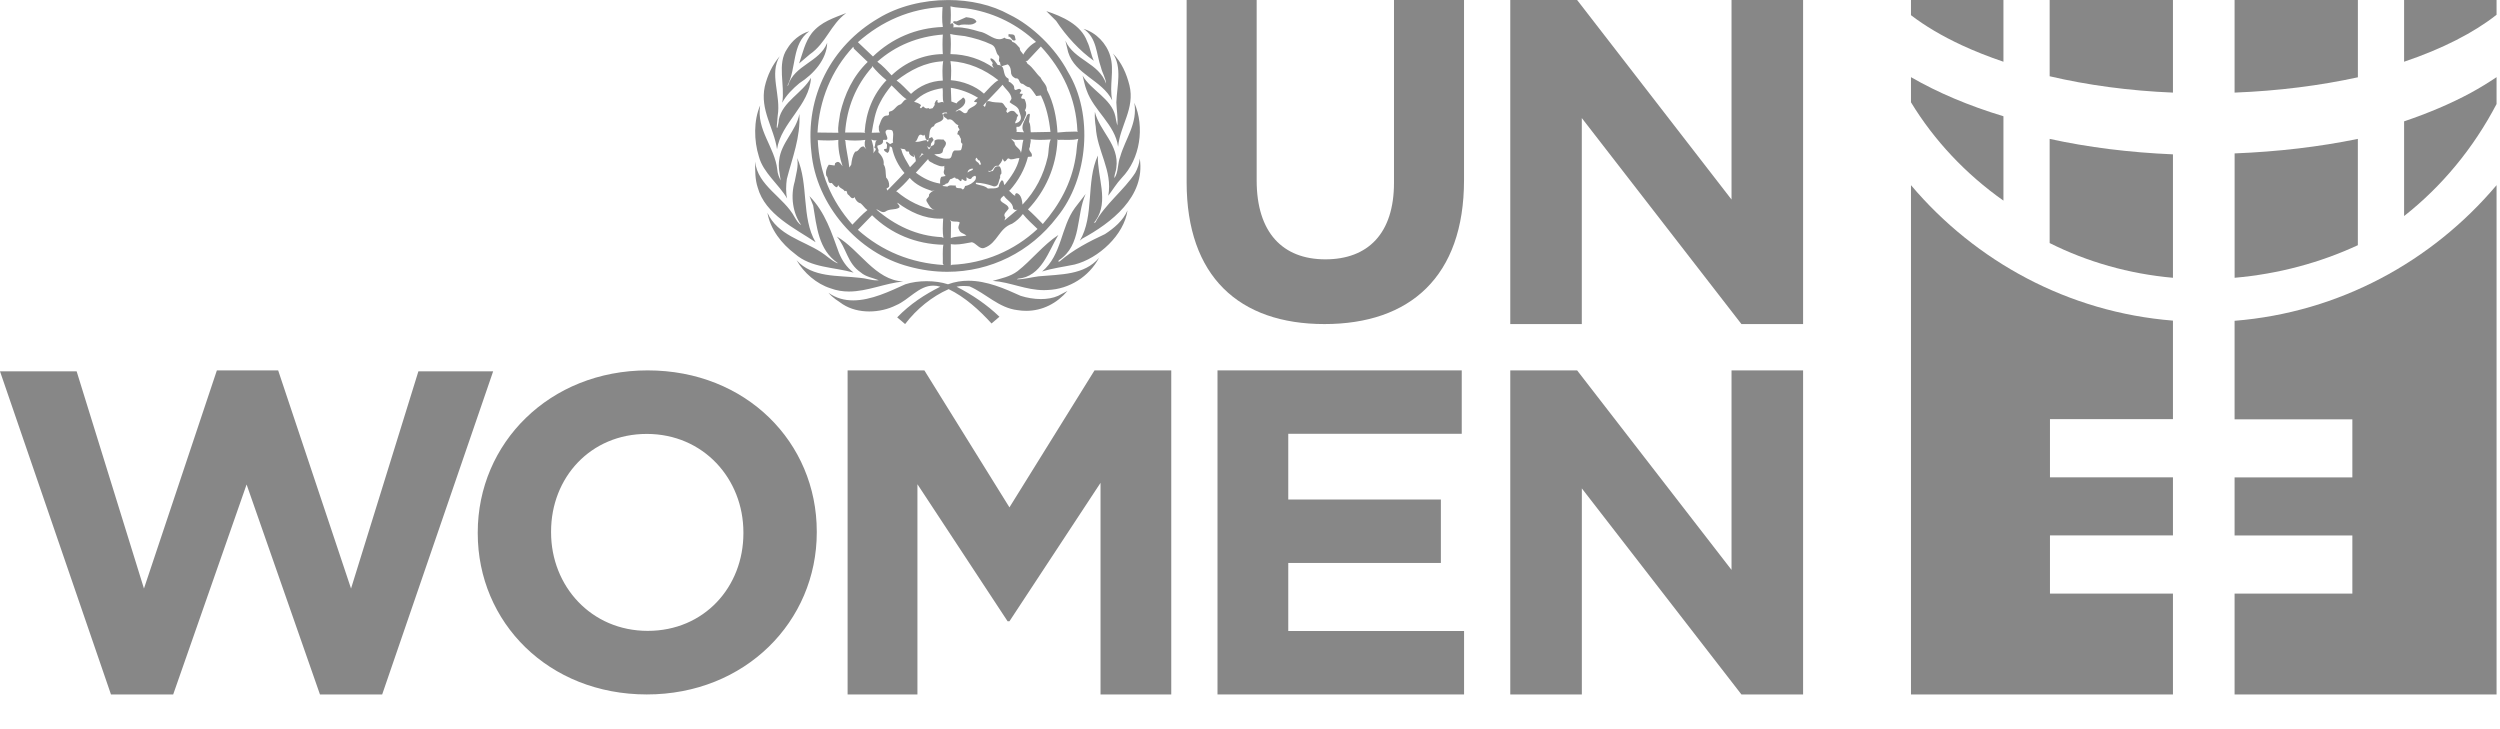 <?xml version="1.0" encoding="UTF-8" standalone="no"?><!DOCTYPE svg PUBLIC "-//W3C//DTD SVG 1.1//EN" "http://www.w3.org/Graphics/SVG/1.1/DTD/svg11.dtd"><svg width="100%" height="100%" viewBox="0 0 72 21" version="1.1" xmlns="http://www.w3.org/2000/svg" xmlns:xlink="http://www.w3.org/1999/xlink" xml:space="preserve" xmlns:serif="http://www.serif.com/" style="fill-rule:evenodd;clip-rule:evenodd;stroke-linejoin:round;stroke-miterlimit:2;"><g><path d="M42.164,0l-2.017,0l0,5.264c0,1.457 -0.746,2.205 -1.977,2.205c-1.232,0 -1.978,-0.775 -1.978,-2.271l0,-5.198l-2.017,0l0,5.25c0,2.705 1.506,4.083 3.969,4.083c2.462,0 4.02,-1.365 4.02,-4.148l0,-5.185Z" style="fill:#878787;fill-rule:nonzero;"/><path d="M51.929,0l-2.061,0l-0,5.747l-4.447,-5.747l-1.925,0l-0,9.333l2.06,0l-0,-5.933l4.597,5.933l1.776,0l-0,-9.333Z" style="fill:#878787;fill-rule:nonzero;"/><path d="M8.011,10.667l-1.765,-0l-2.1,6.283l-1.939,-6.256l-2.207,-0l3.196,9.306l1.792,-0l2.114,-6.047l2.113,6.047l1.792,-0l3.196,-9.306l-2.153,-0l-1.94,6.256l-2.099,-6.283Z" style="fill:#878787;fill-rule:nonzero;"/><path d="M18.654,18.169c-1.628,-0 -2.783,-1.289 -2.783,-2.836l0,-0.026c0,-1.547 1.129,-2.81 2.757,-2.81c1.627,-0 2.782,1.289 2.782,2.836l0,0.025c0,1.547 -1.129,2.811 -2.756,2.811m0,-7.502c-2.835,-0 -4.895,2.1 -4.895,4.666l0,0.025c0,2.566 2.034,4.642 4.869,4.642c2.834,-0 4.895,-2.102 4.895,-4.667l0,-0.026c0,-2.566 -2.034,-4.64 -4.869,-4.64" style="fill:#878787;fill-rule:nonzero;"/><path d="M33.732,10.667l-2.21,-0l-2.45,3.945l-2.45,-3.945l-2.211,-0l-0,9.333l2.011,-0l-0,-6.054l2.597,3.947l0.053,-0l2.623,-3.987l-0,6.094l2.037,-0l-0,-9.333Z" style="fill:#878787;fill-rule:nonzero;"/><path d="M42.098,10.667l-7.034,-0l-0,9.333l7.101,-0l-0,-1.827l-5.063,-0l-0,-1.96l4.395,-0l-0,-1.827l-4.395,-0l-0,-1.893l4.996,-0l-0,-1.826Z" style="fill:#878787;fill-rule:nonzero;"/><path d="M51.929,10.667l-2.061,-0l-0,5.746l-4.447,-5.746l-1.925,-0l-0,9.333l2.061,-0l-0,-5.934l4.596,5.934l1.776,-0l-0,-9.333Z" style="fill:#878787;fill-rule:nonzero;"/><path d="M27.889,8.085c-0.194,0 -0.39,0.03 -0.587,0.102c-0.185,-0.06 -0.4,-0.089 -0.614,-0.089c-0.214,0 -0.428,0.029 -0.614,0.089c-0.438,0.198 -0.983,0.464 -1.502,0.464c-0.249,0 -0.491,-0.061 -0.712,-0.219c0.129,0.154 0.268,0.227 0.415,0.333c0.221,0.141 0.489,0.205 0.76,0.205c0.272,0 0.545,-0.064 0.774,-0.18c0.364,-0.152 0.653,-0.564 1.07,-0.564c0.064,0 0.132,0.009 0.202,0.031c-0.452,0.226 -0.867,0.496 -1.242,0.883l0.228,0.193c0.33,-0.434 0.775,-0.795 1.254,-1.006c0.463,0.222 0.886,0.605 1.235,0.989l0.228,-0.194c-0.367,-0.354 -0.794,-0.639 -1.235,-0.865c0.059,-0.015 0.125,-0.021 0.192,-0.021c0.061,0 0.123,0.005 0.179,0.01c0.478,0.208 0.846,0.624 1.387,0.686c0.084,0.014 0.166,0.02 0.247,0.02c0.473,0 0.889,-0.22 1.19,-0.574l-0.271,0.142c-0.149,0.066 -0.321,0.093 -0.495,0.093c-0.202,0 -0.407,-0.037 -0.583,-0.093c-0.461,-0.209 -0.975,-0.435 -1.506,-0.435m-3.79,-1.273c0.284,0.328 0.294,0.763 0.688,1.032c0.151,0.132 0.353,0.157 0.522,0.227c-0.02,0.002 -0.039,0.003 -0.058,0.003c-0.166,0 -0.322,-0.063 -0.49,-0.073c-0.633,-0.076 -1.357,0.004 -1.82,-0.506c0.209,0.364 0.58,0.682 0.971,0.806c0.183,0.069 0.361,0.095 0.537,0.095c0.532,0 1.039,-0.241 1.566,-0.289c-0.816,-0.036 -1.258,-0.919 -1.916,-1.295m6.381,-0.044c-0.423,0.274 -0.787,0.741 -1.173,1.04c-0.214,0.161 -0.467,0.208 -0.718,0.281c0.516,0.038 0.952,0.267 1.478,0.267c0.037,0 0.074,-0.001 0.111,-0.004c0.618,-0.025 1.184,-0.383 1.475,-0.927c-0.427,0.504 -1.111,0.474 -1.74,0.533c-0.209,0.026 -0.416,0.087 -0.625,0.087l0.026,-0.018c0.688,-0.058 0.882,-0.799 1.166,-1.259m-7.168,-1.12l0.107,0.27c0.102,0.605 0.151,1.274 0.706,1.657l-0.007,0.007c-0.18,-0.077 -0.316,-0.226 -0.479,-0.325c-0.521,-0.335 -1.242,-0.485 -1.537,-1.128c0.081,0.471 0.405,0.891 0.794,1.183c0.468,0.409 1.118,0.376 1.689,0.54c-0.21,-0.16 -0.328,-0.343 -0.423,-0.569c-0.21,-0.574 -0.394,-1.172 -0.85,-1.635m7.955,-0.062l-0.309,0.401c-0.416,0.57 -0.369,1.348 -0.945,1.833c0.297,-0.096 0.625,-0.136 0.934,-0.201c0.695,-0.176 1.427,-0.855 1.526,-1.562c-0.125,0.295 -0.386,0.514 -0.651,0.686c-0.455,0.212 -0.919,0.452 -1.305,0.787l-0.044,0l0.025,-0.035c0.666,-0.439 0.486,-1.285 0.769,-1.909m-8.308,-1.033c0.044,0.241 -0.033,0.452 -0.07,0.671c-0.125,0.42 -0.062,0.913 0.185,1.255c-0.081,-0.039 -0.133,-0.134 -0.185,-0.218c-0.305,-0.58 -1.073,-0.909 -1.14,-1.606c-0.003,0.253 -0.003,0.519 0.073,0.745c0.214,0.781 1.082,1.182 1.667,1.576c-0.415,-0.711 -0.195,-1.678 -0.53,-2.423m8.66,-0.073c-0.349,0.749 -0.095,1.741 -0.521,2.453l0.069,-0.059c0.828,-0.449 1.824,-1.204 1.659,-2.307c-0.014,0.15 -0.063,0.286 -0.132,0.414c-0.324,0.499 -0.876,0.908 -1.148,1.426l-0.044,0.011l0.055,-0.069c0.39,-0.559 0.041,-1.245 0.062,-1.869m-9.726,-1.445c-0.191,0.438 -0.181,1.018 -0.037,1.474c0.125,0.472 0.577,0.799 0.813,1.208c-0.041,-0.171 -0.033,-0.386 -0.008,-0.561c0.155,-0.61 0.397,-1.198 0.361,-1.873c-0.092,0.486 -0.53,0.828 -0.582,1.328c-0.032,0.206 0.019,0.406 0.044,0.587c-0.046,-0.091 -0.091,-0.195 -0.098,-0.313c-0.074,-0.657 -0.607,-1.138 -0.493,-1.85m10.775,-0.076c0.103,0.591 -0.258,1.036 -0.405,1.55c-0.081,0.198 -0.048,0.449 -0.168,0.621c-0.008,-0.099 0.047,-0.193 0.055,-0.3c0.091,-0.66 -0.486,-1.051 -0.618,-1.609c-0.008,0.15 0.003,0.292 0.025,0.427c0.034,0.697 0.493,1.263 0.361,1.989c0.132,-0.172 0.232,-0.347 0.389,-0.515c0.53,-0.547 0.666,-1.463 0.361,-2.163m-10.212,-1.34c-0.214,0.252 -0.357,0.554 -0.431,0.875c-0.143,0.672 0.265,1.191 0.353,1.804c0.118,-0.77 0.934,-1.256 0.978,-2.059c-0.238,0.435 -0.82,0.687 -0.926,1.201c0,0.083 -0.026,0.164 -0.044,0.245l-0.018,-0.019l0.029,-0.331c0.099,-0.596 -0.251,-1.209 0.059,-1.716m9.594,-0.08c0.272,0.394 0.118,0.949 0.1,1.409c0.01,0.223 0.047,0.444 0.032,0.667c-0.032,-0.087 -0.04,-0.182 -0.062,-0.273c-0.11,-0.501 -0.703,-0.745 -0.942,-1.165c0.037,0.143 0.063,0.285 0.115,0.42c0.206,0.592 0.823,0.99 0.908,1.631c0.055,-0.613 0.489,-1.102 0.327,-1.77c-0.084,-0.335 -0.225,-0.664 -0.478,-0.919m-3.001,-0.562l-0.008,0.073c0.08,0.006 0.094,0.118 0.161,0.118c0.014,0 0.03,-0.005 0.049,-0.016l-0.025,-0.113c-0.029,-0.073 -0.129,-0.036 -0.177,-0.062m-5.744,-0.077c-0.268,0.077 -0.497,0.274 -0.636,0.507c-0.298,0.435 -0.056,1.037 -0.141,1.552c0.108,-0.212 0.313,-0.413 0.494,-0.563c0.416,-0.266 0.787,-0.689 0.801,-1.163c-0.22,0.561 -0.949,0.635 -1.129,1.233l-0.018,0c0.268,-0.496 0.118,-1.197 0.629,-1.566m7.899,-0.069c0.39,0.255 0.365,0.726 0.504,1.11c0.037,0.16 0.136,0.306 0.147,0.466c-0.21,-0.602 -0.916,-0.668 -1.173,-1.236l0.081,0.331c0.198,0.646 0.974,0.803 1.269,1.388c-0.092,-0.424 0.069,-0.865 -0.059,-1.282c-0.107,-0.357 -0.404,-0.671 -0.769,-0.777m-3.379,-0.336l-0.265,0.117c-0.005,0.002 -0.011,0.003 -0.018,0.003c-0.008,0 -0.018,-0.001 -0.027,-0.002c-0.009,-0.001 -0.019,-0.002 -0.027,-0.002c-0.024,0 -0.042,0.008 -0.035,0.045c0.051,0.033 0.103,0.069 0.166,0.076c0.047,-0.021 0.098,-0.026 0.15,-0.026c0.022,0 0.044,0.001 0.066,0.002c0.022,0.001 0.044,0.002 0.066,0.002c0.08,0 0.157,-0.013 0.222,-0.083c-0.041,-0.11 -0.188,-0.114 -0.298,-0.132m-3.454,-0.12c-0.349,0.138 -0.728,0.252 -0.989,0.576c-0.202,0.263 -0.264,0.577 -0.368,0.876l0.309,-0.263c0.471,-0.324 0.592,-0.854 1.048,-1.189m5.763,-0.055l0.283,0.282c0.287,0.437 0.688,0.871 1.085,1.148c-0.085,-0.175 -0.103,-0.379 -0.192,-0.555c-0.176,-0.488 -0.724,-0.725 -1.176,-0.875m-2.751,6.536l0.007,-0.464l-0.036,-0.062c0.063,0.081 0.195,0.029 0.282,0.07c0.005,0.062 -0.069,0.138 -0.017,0.212c0.03,0.108 0.139,0.102 0.213,0.174c-0.125,0.022 -0.312,0.019 -0.449,0.07m-0.206,0.776c-0.938,-0.057 -1.772,-0.393 -2.471,-1.013l0.409,-0.42c0.551,0.54 1.264,0.829 2.048,0.85l0.007,-0.011c-0.033,0.175 -0.011,0.368 -0.018,0.551l0.025,0.043Zm1.122,-0.484c0.017,0 0.036,-0.003 0.055,-0.011c0.375,-0.139 0.412,-0.562 0.794,-0.694c0.118,-0.069 0.229,-0.171 0.31,-0.28c0.11,0.141 0.271,0.288 0.422,0.431c-0.665,0.619 -1.522,0.992 -2.471,1.032l-0.026,0.018l0,-0.613c0.044,0.007 0.088,0.01 0.132,0.01c0.159,0 0.319,-0.039 0.475,-0.065c0.115,0.026 0.194,0.172 0.309,0.172m-2.859,-1.039c0.019,0 0.04,-0.005 0.06,-0.016c0.122,-0.091 0.272,-0.036 0.397,-0.113c0.034,-0.077 -0.051,-0.08 -0.051,-0.143c0.355,0.264 0.767,0.46 1.223,0.46c0.031,0 0.062,-0.001 0.094,-0.003c-0.011,0.183 -0.023,0.387 0.007,0.562l-0.044,-0.026c-0.725,-0.033 -1.354,-0.339 -1.891,-0.799l0.005,0c0.026,0 0.055,0.02 0.089,0.039c0.033,0.019 0.071,0.039 0.111,0.039m0.387,-0.286l-0.043,-0.055l0.043,0.055Zm3.101,0.526l0.026,-0.088c-0.092,-0.095 0.054,-0.176 0.095,-0.256c-0.008,-0.168 -0.415,-0.175 -0.14,-0.368l0,-0.007c0.07,0.131 0.269,0.204 0.265,0.368c0.017,0.03 0.049,0.049 0.083,0.049c0.016,0 0.034,-0.005 0.05,-0.016l-0.379,0.318Zm-3.126,-0.833c0.14,-0.116 0.279,-0.251 0.397,-0.394c0.169,0.197 0.404,0.3 0.636,0.376l0.085,-0.016c0.015,-0.004 0.031,-0.007 0.048,-0.009l-0.048,0.009c-0.07,0.019 -0.127,0.059 -0.166,0.123c0.023,0.087 -0.106,0.104 -0.07,0.189c0.061,0.098 0.113,0.226 0.241,0.253c0.005,0.001 0.011,0.002 0.017,0.002c-0.006,0 -0.012,-0.001 -0.017,-0.002c-0.378,-0.065 -0.778,-0.257 -1.098,-0.531l-0.025,0Zm2.135,-0.36c0.016,0 0.031,-0.007 0.046,-0.026c0.022,-0.048 0.055,-0.048 0.095,-0.069c0.048,0.017 0.026,0.087 0.011,0.119c-0.062,0.088 -0.18,0.158 -0.294,0.176c-0.022,0.04 -0.022,0.095 -0.077,0.099c-0.048,-0.081 -0.202,0.018 -0.195,-0.114c-0.011,0.002 -0.022,0.002 -0.033,0.002c-0.017,0 -0.033,-0.001 -0.05,-0.002c-0.016,-0.001 -0.033,-0.003 -0.049,-0.003c-0.038,0 -0.075,0.007 -0.107,0.036l-0.14,-0.018c0.008,-0.037 0.077,-0.018 0.096,-0.069c0.004,0 0.008,0.001 0.011,0.001c0.074,0 0.079,-0.098 0.121,-0.132l0.008,0c0.02,0 0.039,-0.011 0.058,-0.022c0.019,-0.011 0.037,-0.022 0.053,-0.022c0.015,0 0.028,0.009 0.039,0.036c0.008,-0.003 0.015,-0.004 0.022,-0.004c0.025,0 0.047,0.018 0.067,0.037c0.019,0.018 0.036,0.036 0.05,0.036c0.013,0 0.023,-0.015 0.031,-0.061c0.035,0.01 0.069,0.054 0.104,0.054c0.011,0 0.023,-0.005 0.035,-0.018l-0.007,-0.088c0.031,0.016 0.068,0.052 0.105,0.052m-0.068,-0.183c-0.01,-0.063 0.059,-0.116 0.132,-0.116c0.009,0 0.018,0.001 0.026,0.003c-0.019,0.065 -0.115,0.054 -0.158,0.113m-0.794,0.314c-0.262,-0.041 -0.498,-0.16 -0.7,-0.314l0.354,-0.394c0.014,0.084 0.113,0.095 0.169,0.138c0.074,0.025 0.151,0.074 0.232,0.074c0.026,0 0.052,-0.005 0.079,-0.017c0.002,0 0.003,-0.001 0.005,-0.002c-0.002,0.001 -0.003,0.002 -0.005,0.002c-0.039,0.022 0,0.076 -0.014,0.1c-0.007,0.034 -0.029,0.081 -0.007,0.131l0.045,0.063l-0.126,0.025c-0.036,0.055 -0.036,0.124 -0.032,0.194m2.053,-0.699c0.038,0 0.073,-0.009 0.107,-0.018c0.034,-0.009 0.069,-0.017 0.107,-0.017l0.016,0c-0.066,0.3 -0.236,0.533 -0.43,0.778c-0.03,-0.044 -0.015,-0.133 -0.081,-0.139c-0.047,0.054 -0.077,0.12 -0.088,0.193c-0.05,0.038 -0.121,0.041 -0.193,0.041l-0.036,0c-0.027,0 -0.054,0 -0.08,0.003c-0.096,-0.088 -0.228,-0.088 -0.346,-0.131l0,-0.038c0.176,0.005 0.353,0.048 0.515,0.107c0.008,0.001 0.015,0.001 0.021,0.001c0.131,0 0.114,-0.166 0.163,-0.246c-0.003,-0.047 -0.003,-0.095 0.037,-0.124c0.003,-0.069 -0.008,-0.142 -0.045,-0.2c-0.017,-0.007 -0.035,-0.01 -0.053,-0.01c-0.052,0 -0.102,0.028 -0.116,0.079l-0.037,0.062c-0.005,-0.003 -0.01,-0.004 -0.016,-0.004c-0.012,0 -0.026,0.005 -0.041,0.01c-0.014,0.005 -0.028,0.01 -0.041,0.01c-0.015,0 -0.027,-0.006 -0.034,-0.027c0.017,0.005 0.031,0.007 0.044,0.007c0.053,0 0.078,-0.038 0.104,-0.076c0.025,-0.038 0.05,-0.076 0.105,-0.076c0.012,0 0.026,0.002 0.041,0.006c0.049,-0.066 0.114,-0.127 0.122,-0.212l0.044,0.081c0.003,0.001 0.005,0.001 0.008,0.001c0.032,0 0.049,-0.022 0.064,-0.043c0.015,-0.022 0.028,-0.044 0.052,-0.044c0.013,0 0.03,0.007 0.052,0.024c0.012,0.001 0.024,0.002 0.035,0.002m-0.924,0.155c-0.012,-0.095 -0.169,-0.088 -0.089,-0.2c0.033,0 0.033,0.079 0.096,0.079l0.044,0.114l-0.051,0.007Zm-1.74,-0.2c0.029,-0.042 0.07,-0.081 0.081,-0.132l0.058,0.036l-0.004,0c-0.055,0 -0.085,0.074 -0.135,0.096m-0.257,0.274c-0.092,-0.165 -0.203,-0.319 -0.247,-0.501l-0.033,-0.055c0.04,0.055 0.154,-0.003 0.157,0.088c0.015,0.013 0.031,0.015 0.046,0.015l0.012,0c0.004,-0.001 0.008,-0.001 0.012,-0.001c0.02,0 0.032,0.006 0.027,0.048c0.029,0.066 0.088,0.09 0.143,0.113l-0.01,-0.095l0.054,0.15l0.007,0.062l-0.168,0.176Zm-2.064,-0.789c-0.011,0.251 0.041,0.525 0.122,0.759c-0.042,-0.047 -0.079,-0.125 -0.137,-0.125c-0.019,0 -0.041,0.009 -0.065,0.029c-0.033,0.014 -0.004,0.075 -0.04,0.075c-0.006,0 -0.014,-0.001 -0.023,-0.005l-0.133,-0.018c-0.062,0.091 -0.099,0.201 -0.07,0.318c0.07,0.056 0.032,0.213 0.125,0.213c0.009,0 0.021,-0.002 0.033,-0.006c0.038,0.04 0.085,0.121 0.151,0.125l0.037,-0.062c0.037,0.098 0.132,0.091 0.184,0.175c0.014,-0.007 0.024,-0.01 0.033,-0.01c0.045,0 0.023,0.087 0.066,0.109c0.047,0.027 0.072,0.103 0.129,0.103c0.011,0 0.023,-0.003 0.036,-0.01l0.019,-0.025c0.022,0.077 0.085,0.164 0.177,0.183c0.074,0.062 0.121,0.146 0.195,0.193c-0.147,0.117 -0.298,0.278 -0.434,0.42c-0.61,-0.69 -0.956,-1.503 -0.997,-2.434c0.096,0.005 0.198,0.01 0.3,0.01c0.1,0 0.199,-0.004 0.292,-0.017m0.776,0c-0.029,0.088 -0.026,0.204 0.037,0.277l-0.081,-0.087c-0.004,-0.001 -0.009,-0.001 -0.013,-0.001c-0.112,0 -0.12,0.146 -0.233,0.15c-0.081,0.11 -0.099,0.252 -0.115,0.376l-0.055,0.08c-0.021,-0.251 -0.095,-0.507 -0.113,-0.77l-0.019,-0.025c0.094,0.013 0.196,0.019 0.297,0.019c0.102,0 0.203,-0.006 0.295,-0.019m0.232,0.388c0.025,-0.139 -0.017,-0.274 -0.055,-0.4c0.035,0.02 0.068,0.028 0.103,0.028c0.018,0 0.037,-0.002 0.057,-0.006c0.005,-0.002 0.01,-0.003 0.016,-0.003c-0.006,0.001 -0.011,0.002 -0.016,0.003c-0.064,0.022 -0.038,0.147 -0.079,0.209c0.102,0.052 -0.003,0.11 -0.026,0.169c-0.001,0.007 -0.002,0.014 -0.004,0.021c0,-0.007 0.002,-0.014 0.004,-0.021m4.086,1.221c-0.074,-0.019 -0.122,-0.11 -0.188,-0.15l0.026,0c0.257,-0.285 0.438,-0.613 0.529,-0.97l0.106,-0.008c0.049,-0.121 -0.128,-0.153 -0.05,-0.281c-0.004,-0.077 0.04,-0.146 0.018,-0.219c0.088,0.014 0.182,0.019 0.277,0.019c0.102,0 0.205,-0.006 0.304,-0.012c-0.07,0.146 -0.047,0.351 -0.089,0.519c-0.117,0.503 -0.349,0.967 -0.723,1.357c-0.012,-0.091 -0.023,-0.287 -0.166,-0.332l-0.044,0.026l0,0.051Zm1.539,-1.609c0.096,0 0.191,-0.005 0.277,-0.03c-0.051,0.175 -0.04,0.373 -0.08,0.555c-0.118,0.712 -0.453,1.339 -0.941,1.898c-0.13,-0.135 -0.288,-0.296 -0.428,-0.42c0.497,-0.522 0.817,-1.226 0.85,-1.996l-0.018,-0.037l0.026,0.03c0.034,-0.002 0.069,-0.003 0.104,-0.003c0.035,0 0.07,0.001 0.105,0.002c0.035,0 0.07,0.001 0.105,0.001m-1.374,0.376c-0.011,-0.132 -0.187,-0.172 -0.184,-0.3l-0.099,-0.113c0.048,0.031 0.108,0.038 0.17,0.038c0.021,0 0.043,-0.001 0.064,-0.002c0.022,-0.001 0.043,-0.002 0.064,-0.002c0.019,0 0.037,0.001 0.055,0.003c-0.037,0.121 -0.033,0.255 -0.07,0.376m-0.22,-0.595l0.044,0l-0.044,0Zm-3.672,0.219c0.021,0 0.039,-0.006 0.045,-0.037c0.008,-0.084 -0.128,-0.212 0.008,-0.255c0.059,0.004 0.14,-0.011 0.15,0.062c0.03,0.091 -0.017,0.222 0.008,0.306l-0.088,0.045l-0.096,-0.07c-0.052,0.037 0.018,0.066 0.008,0.105l-0.008,0.095l-0.081,0.019c0,0.062 0.066,0.076 0.099,0.106c0.063,-0.026 0.059,-0.125 0.07,-0.194l0.063,0.037c0.051,0.273 0.188,0.536 0.36,0.734l-0.493,0.506l-0.025,-0.058c0.029,-0.019 0.08,-0.033 0.077,-0.08c0.003,-0.091 -0.03,-0.18 -0.088,-0.238c-0.019,-0.127 0,-0.277 -0.071,-0.375c0.019,-0.139 -0.059,-0.259 -0.157,-0.358c0.041,-0.073 -0.045,-0.109 -0.019,-0.186c0.081,-0.022 0.176,-0.043 0.158,-0.157c0.01,-0.008 0.022,-0.01 0.035,-0.01c0.007,0 0.015,0.001 0.023,0.002c0.007,0.001 0.015,0.001 0.022,0.001m1.201,0.003c0.007,0 0.016,-0.001 0.025,-0.003c0.055,-0.132 -0.01,-0.343 0.162,-0.395c0.022,-0.116 0.18,-0.097 0.246,-0.185c0.051,-0.037 0.011,-0.121 0,-0.175l-0.011,-0.008c0.024,-0.02 0.064,-0.027 0.103,-0.027c0.01,0 0.02,0.001 0.029,0.001l0.016,0.03c0.004,0.001 0.005,0.003 0.003,0.004l-0.003,-0.004c-0.007,-0.004 -0.026,-0.007 -0.046,-0.007c-0.031,0 -0.067,0.008 -0.072,0.036c0,0.076 0.095,0.098 0.132,0.15c0.021,-0.009 0.039,-0.012 0.056,-0.012c0.108,0 0.145,0.149 0.253,0.168c-0.07,0.062 0.099,0.128 -0.011,0.168l-0.026,0.095c0.074,0.008 0.069,0.087 0.107,0.131c0.004,0.051 -0.019,0.113 0.044,0.143c-0.011,0.062 -0.015,0.128 -0.044,0.182c-0.031,0.008 -0.058,0.01 -0.085,0.01c-0.01,0 -0.02,0 -0.03,-0.001l-0.03,0c-0.014,0 -0.029,0 -0.043,0.002c-0.103,0.057 -0.041,0.234 -0.171,0.234c-0.004,0 -0.008,-0.001 -0.013,-0.001c-0.014,0.001 -0.029,0.002 -0.043,0.002c-0.135,0 -0.247,-0.05 -0.354,-0.122c0.092,-0.022 0.17,0.011 0.239,-0.062l0.026,-0.106c0.04,-0.054 0.095,-0.128 0.063,-0.193l-0.063,-0.07c-0.012,0.002 -0.024,0.003 -0.036,0.003c-0.016,0 -0.033,-0.002 -0.05,-0.003c-0.017,-0.001 -0.034,-0.002 -0.05,-0.002c-0.043,0 -0.084,0.007 -0.121,0.039c0.007,0.055 0,0.125 -0.059,0.139c-0.067,0.011 -0.055,0.102 -0.107,0.106l-0.044,-0.08l0.018,0l0.026,0.029l0.005,0c0.079,0 0.04,-0.096 0.072,-0.131l0.063,-0.088l-0.045,-0.081l-0.088,0.037l-0.025,0.095l-0.018,0l-0.027,-0.044c-0.098,0.003 -0.184,0.05 -0.279,0.05c-0.018,0 -0.036,-0.002 -0.055,-0.006c0.084,-0.018 0.077,-0.202 0.163,-0.202c0.02,0 0.044,0.01 0.076,0.034l0.026,-0.034c0.046,0.041 0.017,0.154 0.096,0.154m-0.189,-0.914c-0.009,0 -0.019,-0.007 -0.032,-0.027l0.036,-0.063c-0.055,-0.05 -0.129,-0.079 -0.202,-0.094c0.221,-0.237 0.511,-0.35 0.82,-0.394c0.022,0.124 -0.014,0.295 0.033,0.42c-0.01,-0.017 -0.025,-0.023 -0.043,-0.023c-0.017,0 -0.036,0.005 -0.055,0.011c-0.019,0.005 -0.037,0.011 -0.051,0.011c-0.025,0 -0.039,-0.017 -0.027,-0.08c-0.055,0 -0.067,0.066 -0.088,0.106c0.025,0.051 -0.037,0.087 -0.052,0.132l-0.006,0c-0.012,0 -0.025,0.004 -0.039,0.009c-0.013,0.004 -0.027,0.009 -0.04,0.009c-0.014,0 -0.028,-0.007 -0.04,-0.026c-0.018,0.01 -0.034,0.014 -0.048,0.014c-0.038,0 -0.067,-0.026 -0.099,-0.058c-0.034,0.008 -0.046,0.053 -0.067,0.053m1.027,-0.14l-0.151,-0.055l-0.015,-0.394c0.283,0.043 0.545,0.142 0.784,0.288c-0.034,0.033 -0.104,0.065 -0.114,0.117l0.088,0.015c-0.048,0.149 -0.261,0.131 -0.283,0.281c-0.023,0.023 -0.044,0.032 -0.064,0.032c-0.031,0 -0.059,-0.022 -0.087,-0.044c-0.028,-0.023 -0.056,-0.045 -0.087,-0.045c-0.019,0 -0.039,0.009 -0.06,0.031l-0.044,0c0.11,-0.073 0.309,-0.153 0.279,-0.332c-0.019,-0.015 -0.021,-0.06 -0.051,-0.06c-0.005,0 -0.011,0.002 -0.019,0.005c-0.051,0.065 -0.132,0.083 -0.176,0.161m-2.445,0.846c0.054,-0.3 0.095,-0.602 0.238,-0.864c0.088,-0.18 0.209,-0.347 0.334,-0.501c0.151,0.139 0.266,0.286 0.435,0.402c-0.1,0.011 -0.122,0.149 -0.221,0.161c-0.106,0.054 -0.139,0.171 -0.265,0.189c-0.066,0.034 0.022,0.099 -0.062,0.117l-0.014,0c-0.163,0 -0.186,0.199 -0.24,0.314c0,0.062 -0.007,0.128 0.033,0.175l-0.238,0.007Zm3.258,-0.744l-0.045,-0.044c0.165,-0.19 0.386,-0.398 0.556,-0.595c0.088,0.135 0.254,0.245 0.257,0.405l-0.055,0.095c0.092,0.084 0.21,0.106 0.265,0.219c0.022,0.124 0.132,0.256 -0.008,0.358l-0.088,0.037c-0.029,-0.066 0.052,-0.088 0.037,-0.158l0.044,-0.087c-0.062,-0.011 -0.081,-0.109 -0.151,-0.114c-0.011,-0.003 -0.022,-0.004 -0.032,-0.004c-0.054,0 -0.095,0.035 -0.126,0.063l-0.037,-0.044l0.026,-0.087c-0.066,-0.037 -0.077,-0.124 -0.151,-0.164c-0.132,-0.015 -0.239,-0.004 -0.36,-0.045c-0.012,-0.002 -0.022,-0.003 -0.03,-0.003c-0.086,0 -0.063,0.118 -0.102,0.168m-3.923,0.738c-0.034,0 -0.068,0 -0.101,-0.001c0.049,-0.715 0.309,-1.354 0.777,-1.883l0,-0.036c0.117,0.146 0.26,0.288 0.415,0.412c-0.39,0.408 -0.592,0.924 -0.629,1.489l0.018,0.025c-0.076,-0.006 -0.158,-0.007 -0.241,-0.007l-0.12,0c-0.04,0.001 -0.08,0.001 -0.119,0.001m3.897,-1.121c-0.247,-0.223 -0.611,-0.361 -0.953,-0.387c0.011,-0.179 0.019,-0.38 -0.011,-0.55c0.522,0.035 0.975,0.232 1.379,0.55c-0.143,0.08 -0.287,0.255 -0.415,0.387m-1.173,-0.946c-0.03,0.179 -0.023,0.402 -0.011,0.57c-0.342,0.01 -0.67,0.15 -0.916,0.383c-0.144,-0.132 -0.265,-0.284 -0.416,-0.383c0.394,-0.303 0.816,-0.526 1.324,-0.555l0.019,-0.015Zm-3.02,2.073l-0.6,-0.007c0.049,-0.935 0.401,-1.791 1.031,-2.471l0.017,0.056l0.398,0.382c-0.426,0.409 -0.666,0.931 -0.794,1.482c-0.022,0.185 -0.074,0.368 -0.052,0.558m6.311,-0.007c-0.022,-0.424 -0.11,-0.857 -0.302,-1.226c0,-0.153 -0.132,-0.234 -0.183,-0.358c-0.137,-0.12 -0.21,-0.281 -0.372,-0.394c-0.033,-0.021 -0.018,-0.079 -0.07,-0.079l0.063,-0.009l0.386,-0.412c0.625,0.675 1.015,1.486 1.052,2.434l0.018,0.019c-0.032,-0.001 -0.066,-0.002 -0.1,-0.002c-0.16,0 -0.335,0.009 -0.492,0.027m-3.302,-2.822c-0.012,0.183 -0.012,0.38 0,0.563c-0.563,0.007 -1.085,0.237 -1.476,0.613c-0.121,-0.132 -0.264,-0.292 -0.411,-0.393c0.533,-0.472 1.173,-0.727 1.887,-0.783m1.477,0.971c-0.361,-0.262 -0.796,-0.401 -1.257,-0.408c0.011,-0.179 0.022,-0.398 -0.007,-0.58c0.132,0.036 0.284,0.04 0.423,0.062c0.268,0.055 0.525,0.128 0.768,0.244c0.151,0.073 0.1,0.237 0.21,0.325c0.04,0.07 -0.041,0.135 0.037,0.193c-0.003,0.044 0.015,0.101 0.057,0.101c0.011,0 0.024,-0.004 0.038,-0.013l0.125,-0.036c0.085,0.066 0.092,0.175 0.096,0.263c0.019,0.076 0.065,0.109 0.132,0.141c0.008,-0.001 0.015,-0.002 0.022,-0.002c0.049,0 0.065,0.04 0.084,0.08c0.018,0.04 0.039,0.08 0.096,0.08l0.005,0c0.058,0.036 0.11,0.095 0.184,0.095c0.087,0.069 0.139,0.171 0.202,0.255l0.132,-0.018c0.158,0.321 0.236,0.679 0.276,1.051l-0.567,0.011c-0.018,-0.099 0.004,-0.216 -0.051,-0.299c0.008,-0.06 0.015,-0.139 0.026,-0.212c-0.007,-0.018 -0.016,-0.024 -0.024,-0.024c-0.019,0 -0.04,0.027 -0.057,0.035c-0.052,0.157 -0.213,0.324 -0.088,0.5l-0.222,-0.011c0.03,-0.04 -0.018,-0.099 0.012,-0.15c0.012,0.004 0.024,0.005 0.034,0.005c0.094,0 0.109,-0.124 0.168,-0.18c0.019,-0.095 0.125,-0.197 0.033,-0.296c0.066,-0.098 0.034,-0.229 -0.007,-0.317c-0.026,-0.036 -0.118,0.007 -0.096,-0.069l0.045,-0.088l-0.089,-0.007c-0.011,-0.048 0.078,-0.073 0.026,-0.113c-0.013,-0.019 -0.028,-0.025 -0.044,-0.025c-0.018,0 -0.037,0.008 -0.055,0.016c-0.018,0.008 -0.035,0.016 -0.05,0.016c-0.018,0 -0.032,-0.012 -0.039,-0.051c0.011,-0.077 -0.062,-0.128 -0.121,-0.175l-0.007,0c-0.059,0 -0.006,-0.085 -0.048,-0.107c-0.19,-0.09 -0.046,-0.386 -0.294,-0.386l-0.004,0c-0.048,-0.066 -0.114,-0.187 -0.203,-0.193c-0.033,0.065 0.067,0.094 0.059,0.16l-0.015,0c-0.005,0.041 0.025,0.1 0.055,0.127c0.005,0.004 0.01,0.008 0.016,0.012c-0.005,-0.003 -0.011,-0.007 -0.016,-0.012m-1.485,-1.765c-0.011,0.185 -0.021,0.394 0.008,0.576c-0.769,0.026 -1.468,0.326 -2.012,0.85l-0.434,-0.412c0.692,-0.612 1.504,-0.963 2.438,-1.014m0.228,0.5c0.015,-0.168 0.015,-0.373 0,-0.519c0.188,0.051 0.401,0.04 0.592,0.08c0.703,0.128 1.346,0.449 1.872,0.945c-0.147,0.077 -0.279,0.209 -0.364,0.358l0,0.011c-0.03,-0.065 -0.11,-0.105 -0.103,-0.193c-0.066,-0.062 -0.118,-0.157 -0.214,-0.176c-0.036,-0.12 -0.157,-0.047 -0.227,-0.123c-0.052,0.033 -0.103,0.046 -0.153,0.046c-0.19,0 -0.371,-0.195 -0.571,-0.221c-0.215,-0.065 -0.439,-0.124 -0.671,-0.124c-0.026,0 -0.053,0.001 -0.08,0.002l0,0.001l-0.011,0c0.004,0 0.008,0 0.011,-0.001c0.015,-0.044 0.014,-0.104 -0.036,-0.123l-0.045,0.037Zm-0.062,-0.7c-0.722,0 -1.448,0.181 -2.012,0.525c-1.365,0.798 -2.115,2.259 -1.931,3.86c0.137,1.511 1.339,2.909 2.814,3.292c0.368,0.101 0.738,0.15 1.101,0.15c1.234,0 2.391,-0.567 3.161,-1.577c0.901,-1.102 1.056,-2.963 0.309,-4.186c-0.35,-0.667 -1.019,-1.324 -1.684,-1.645c-0.509,-0.283 -1.132,-0.419 -1.758,-0.419" style="fill:#878787;fill-rule:nonzero;"/><path d="M67.907,0l-3.551,0l-0,2.667c1.265,-0.049 2.464,-0.204 3.551,-0.441l-0,-2.226Z" style="fill:#878787;fill-rule:nonzero;"/><path d="M67.906,4c-1.108,0.228 -2.302,0.369 -3.549,0.418l-0,3.582c1.264,-0.11 2.463,-0.435 3.55,-0.939l-0.001,-0.009l-0,-3.052Z" style="fill:#878787;fill-rule:nonzero;"/><path d="M62.581,0l-3.551,0l-0,2.196c1.082,0.254 2.283,0.419 3.551,0.471l-0,-2.667Z" style="fill:#878787;fill-rule:nonzero;"/><path d="M57.699,0l-2.663,0l-0,0.437c0.401,0.308 0.894,0.601 1.467,0.867c0.368,0.171 0.769,0.329 1.196,0.474l-0,-1.778Z" style="fill:#878787;fill-rule:nonzero;"/><path d="M59.03,4l0,3c1.082,0.542 2.282,0.887 3.551,1l0,-3.555c-1.25,-0.053 -2.446,-0.202 -3.551,-0.445" style="fill:#878787;fill-rule:nonzero;"/><path d="M55.036,2.222l-0,0.724c0.672,1.104 1.579,2.067 2.663,2.832l-0,-2.43c-0.996,-0.301 -1.891,-0.68 -2.663,-1.126" style="fill:#878787;fill-rule:nonzero;"/><path d="M55.036,5.333l-0,14.667l7.545,0l-0,-2.905l-3.542,0l-0,-1.675l3.542,0l-0,-1.673l-3.542,0l-0,-1.675l3.542,0l-0,-2.838c-3.011,-0.24 -5.685,-1.702 -7.545,-3.901" style="fill:#878787;fill-rule:nonzero;"/><path d="M71.901,5.333c-1.859,2.201 -4.533,3.665 -7.545,3.906l0,2.837l3.392,0l0,1.674l-3.392,0l0,1.672l3.392,0l0,1.674l-3.392,0l0,2.904l7.545,0l0,-14.667Z" style="fill:#878787;fill-rule:nonzero;"/><path d="M71.901,2.222c-0.236,0.158 -0.481,0.309 -0.741,0.451c-0.584,0.316 -1.232,0.588 -1.922,0.822l0,2.727c1.091,-0.857 1.999,-1.958 2.663,-3.226l0,-0.774Z" style="fill:#878787;fill-rule:nonzero;"/><path d="M71.901,0l-2.663,0l0,1.778c1.098,-0.37 2.012,-0.838 2.663,-1.353l0,-0.425Z" style="fill:#878787;fill-rule:nonzero;"/></g></svg>